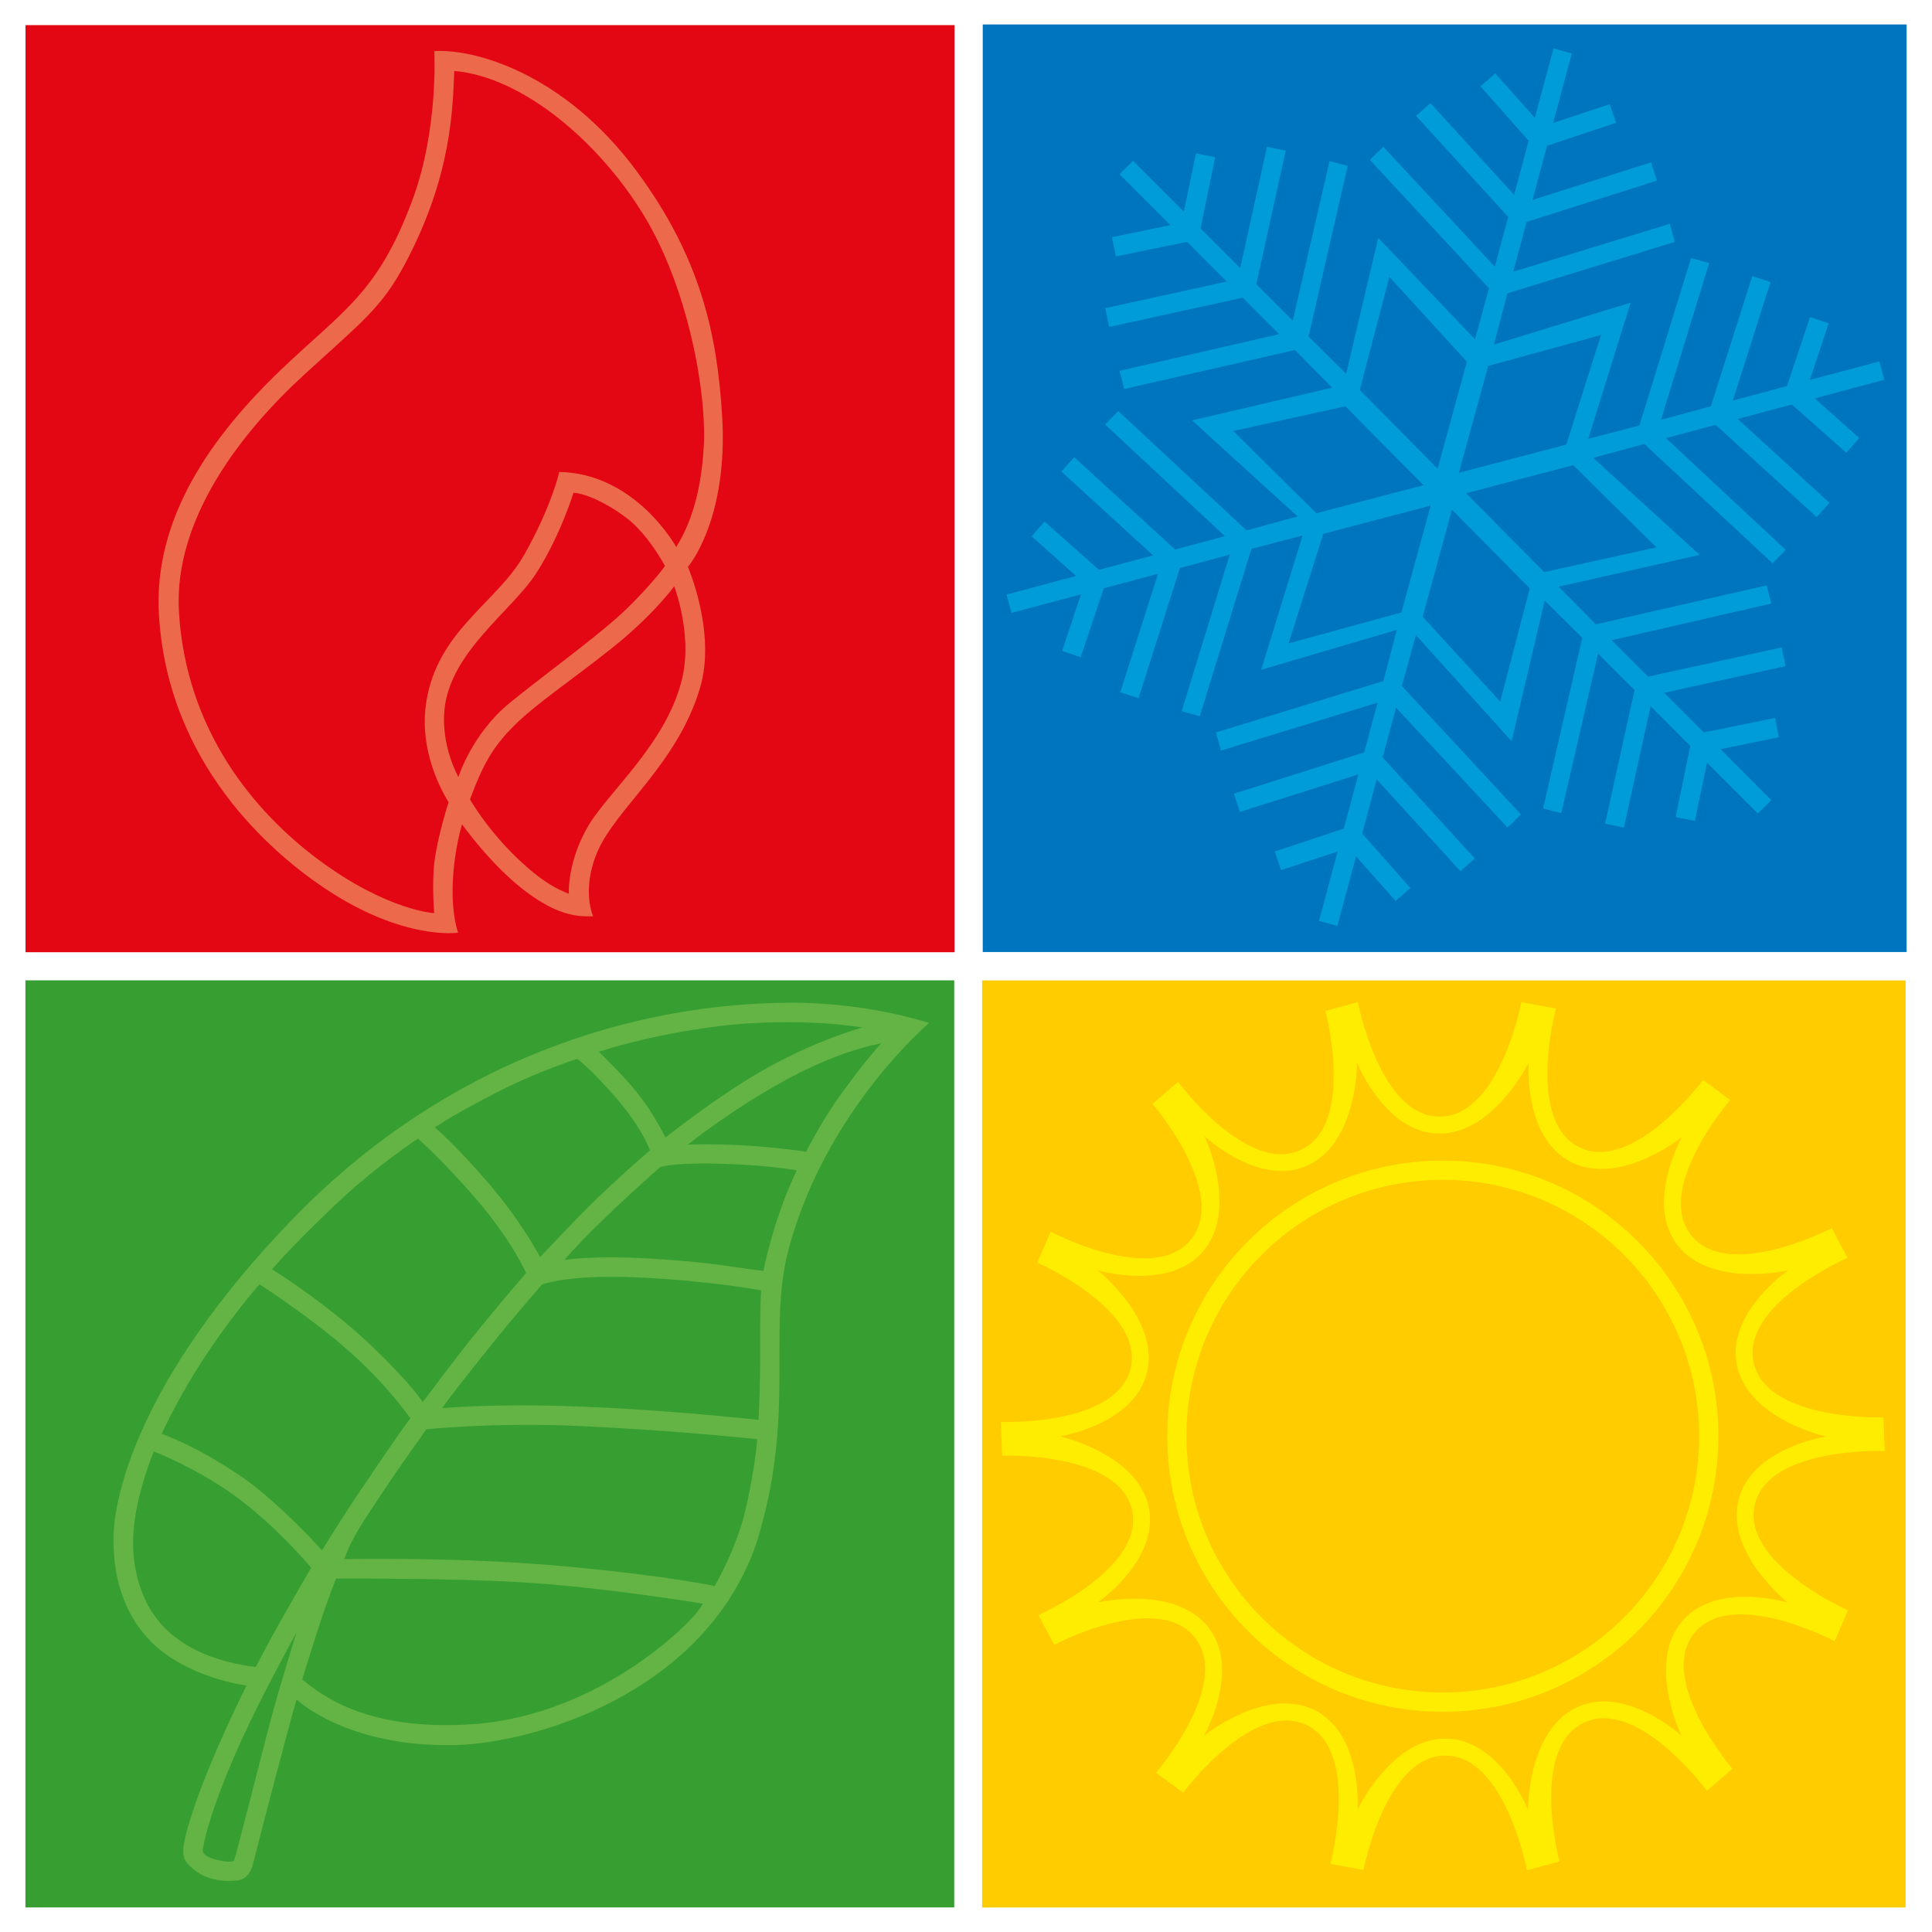 <svg xmlns="http://www.w3.org/2000/svg" xmlns:xlink="http://www.w3.org/1999/xlink" x="0px" y="0px" width="512px" height="512px" viewBox="0 0 512 512" style="enable-background:new 0 0 512 512;" xml:space="preserve"><g id="Laag_2">	<rect style="fill:#FFFFFF;" width="512" height="512"></rect></g><g id="Laag_1">	<g>		<rect x="260.439" y="6.484" style="fill:#0075BF;" width="244.823" height="245.812"></rect>		<path style="fill:#009BD9;" d="M438.966,145.055l-29.746,6.552l-20.692-20.899l28.395-7.435L438.966,145.055z M397.566,185.919   l-20.538-22.485l7.755-28.381l20.633,20.874L397.566,185.919z M371.384,162.305l-29.898,8.189l9.206-29.03l28.448-7.468   L371.384,162.305z M326.811,114.22l29.731-6.552l20.7,20.914l-28.388,7.434L326.811,114.22z M368.196,73.369l20.545,22.478   l-7.756,28.375l-20.632-20.874L368.196,73.369z M394.383,96.977l29.894-8.19l-9.193,29.03l-28.455,7.475L394.383,96.977z    M499.345,100.647l-1.29-4.874l-18.42,4.914l4.968-14.99l-4.92-1.671l-6.111,18.285l-14.349,3.831l9.977-31.39l-4.828-1.584   l-10.984,34.525l-13.192,3.53l12.745-41.492l-4.787-1.331l-13.693,44.361l-13.565,3.537l11.238-36.084l-36.21,11.079l3.557-13.566   l44.367-13.619l-1.323-4.793l-41.506,12.689l3.542-13.191l34.548-10.945l-1.572-4.827l-31.409,9.941l3.85-14.354l18.293-6.084   l-1.665-4.92l-14.996,4.947l4.935-18.413l-4.854-1.324l-4.947,18.413l-10.497-11.8l-3.91,3.43l12.775,14.428l-3.857,14.348   l-22.19-24.337l-3.79,3.39l24.409,26.777l-3.543,13.191l-29.564-31.778l-3.544,3.477l31.57,34.038l-3.717,13.513l-25.634-26.891   l-8.511,36.024l-9.963-9.862l10.384-45.243l-4.814-1.244l-9.761,42.281l-9.654-9.661l7.796-35.389l-4.961-1.043l-7.101,32.16   l-10.504-10.51l3.885-18.881l-5.107-1.017l-3.211,15.458l-13.471-13.479l-3.578,3.544l13.467,13.492l-15.459,3.196l1.01,5.094   l18.888-3.851l10.497,10.51l-32.172,7.06l1.036,4.968l35.401-7.749l9.648,9.667l-42.303,9.708l1.245,4.814l45.248-10.323   l9.85,9.975l-37.114,8.678l27.948,25.453l-13.52,3.697l-33.991-31.611l-3.49,3.543l31.745,29.599l-13.192,3.523l-26.75-24.443   l-3.396,3.784l24.31,22.224l-14.348,3.838l-14.414-12.797l-3.437,3.905l11.786,10.51l-18.419,4.935l1.29,4.867l18.42-4.92   l-4.974,14.996l4.92,1.665l6.111-18.279l14.36-3.831l-9.987,31.39l4.826,1.584l10.992-34.532l13.19-3.53l-12.736,41.492   l4.787,1.337l13.686-44.354l13.566-3.542l-10.985,35.582l35.957-10.577l-3.563,13.559l-44.367,13.626l1.33,4.8l41.499-12.696   l-3.537,13.184l-34.545,10.945l1.577,4.827l31.41-9.936l-3.858,14.355l-18.299,6.078l1.672,4.934l14.996-4.954l-4.941,18.406   l4.868,1.323l4.948-18.413l10.496,11.801l3.904-3.423l-12.77-14.435l3.851-14.348l22.197,24.337l3.784-3.383l-24.41-26.784   l3.551-13.184l29.551,31.777l3.543-3.483l-31.557-34.03l3.717-13.512l25.372,28.154l8.767-37.281l9.961,9.855l-10.382,45.243   l4.813,1.25l9.763-42.294l9.654,9.661l-7.802,35.396l4.973,1.05l7.095-32.172l10.503,10.517l-3.878,18.874l5.096,1.023   l3.221-15.464l13.466,13.492l3.577-3.557l-13.465-13.485l15.465-3.196l-1.018-5.102l-18.881,3.851l-10.496-10.51l32.172-7.054   l-1.042-4.968l-35.409,7.743l-9.641-9.654l42.301-9.715l-1.236-4.813l-45.257,10.323l-9.848-9.976l37.36-8.431l-28.201-25.701   l13.524-3.704l33.991,31.625l3.484-3.551l-31.738-29.604l13.191-3.524l26.75,24.443l3.39-3.777l-24.302-22.23l14.347-3.831   l14.421,12.791l3.423-3.905l-11.779-10.51L499.345,100.647z"></path>		<rect x="260.266" y="259.825" style="fill:#FFCC00;" width="244.736" height="245.69"></rect>		<path style="fill:#FFED00;" d="M473.785,424.698c0,0-19.349-5.858-28.328,5.335c-8.966,11.205,0.153,29.952,0.153,29.952   s-14.896-13.68-27.84-7.475c-12.943,6.198-12.856,27.045-12.856,27.045s-7.494-18.781-21.843-18.809   c-14.348-0.02-23.307,18.801-23.307,18.801s1.391-20.178-11.534-26.423c-12.916-6.243-29.149,6.834-29.149,6.834   s10.002-17.571,1.069-28.803c-8.938-11.232-29.237-6.491-29.237-6.491s16.635-11.494,13.452-25.495   c-3.169-13.986-23.521-18.52-23.521-18.52s19.97-3.142,23.173-17.129c3.21-14.001-13.164-26.903-13.164-26.903   s19.362,5.83,28.314-5.389c8.959-11.212,0.054-30.141,0.054-30.141s14.669,13.847,27.6,7.623   c12.93-6.219,12.803-27.064,12.803-27.064s7.521,18.761,21.884,18.761c14.347,0,23.573-18.761,23.573-18.761   s-1.39,20.17,11.526,26.442c12.91,6.265,29.163-6.773,29.163-6.773s-10.028,17.551-1.109,28.803   c8.905,11.246,29.217,6.532,29.217,6.532s-16.66,11.466-13.505,25.467c3.156,14,23.494,18.573,23.494,18.573   s-19.978,3.103-23.199,17.09C457.438,411.767,473.785,424.698,473.785,424.698 M499.485,384.528l-0.348-8.918   c0,0-30.896,1.042-34.392-14.468c-3.49-15.512,24.864-27.801,24.864-27.801l-4.186-7.883c0,0-27.378,14.342-37.26,1.879   c-9.875-12.463,10.35-35.836,10.35-35.836l-7.182-5.295c0,0-18.459,24.804-32.759,17.857c-14.309-6.946-6.226-36.778-6.226-36.778   l-9.166-1.719c0,0-5.763,30.36-21.669,30.36s-21.661-30.36-21.661-30.36l-8.605,2.34c0,0,7.969,29.873-6.365,36.767   c-14.321,6.899-32.681-17.973-32.681-17.973l-6.739,5.844c0,0,20.138,23.461,10.216,35.89c-9.921,12.429-37.254-2.02-37.254-2.02   l-3.53,8.19c0,0,28.321,12.402,24.765,27.906c-3.556,15.499-34.432,14.328-34.432,14.328l0.361,8.919   c0,0,30.895-1.109,34.412,14.401c3.523,15.505-24.812,27.853-24.812,27.853l4.192,7.871c0,0,27.358-14.396,37.26-1.946   c9.895,12.449-10.283,35.855-10.283,35.855l7.195,5.275c0,0,18.405-24.831,32.732-17.905c14.309,6.914,6.271,36.759,6.271,36.759   l8.779,1.646c0,0,5.823-30.367,21.723-30.334c15.897,0.021,21.602,30.401,21.602,30.401l8.61-2.327c0,0-7.923-29.886,6.426-36.759   c14.342-6.872,32.653,18.031,32.653,18.031l6.753-5.836c0,0-20.097-23.487-10.148-35.903c9.935-12.408,37.24,2.093,37.24,2.093   l3.544-8.19c0,0-28.289-12.449-24.711-27.947C468.604,383.306,499.485,384.528,499.485,384.528 M382.355,448.526   c-37.514,0-67.935-30.407-67.935-67.929c0-37.515,30.421-67.928,67.935-67.928c37.515,0,67.936,30.413,67.936,67.928   C450.291,418.119,419.87,448.526,382.355,448.526 M382.355,307.574c-40.336,0-73.022,32.695-73.022,73.023   c0,40.329,32.687,73.036,73.022,73.036c40.337,0,73.03-32.707,73.03-73.036C455.386,340.27,422.692,307.574,382.355,307.574"></path>		<rect x="6.738" y="259.798" style="fill:#379E32;" width="246.146" height="245.691"></rect>		<path style="fill:#64B445;" d="M229.558,281.152c-2.173,2.693-4.627,6.01-6.225,8.183c-5.616,7.656-9.708,15.893-9.708,15.893   c-17.61-2.614-31.316-1.878-31.316-1.878c4.059-3.343,12.115-8.939,17.998-12.543c6.165-3.771,19.249-11.54,33.249-14.342   C233.555,276.465,231.69,278.518,229.558,281.152 M205.107,325.921c-2.287,7.662-2.748,10.878-2.748,10.878   c-7.902-0.815-12.57-2.26-30.293-3.27c-15.391-0.89-22.518,0.387-22.518,0.387c2.908-3.328,6.003-6.658,13.519-13.798   c5.228-4.962,11.847-10.792,11.847-10.792s3.129-1.391,17.731-0.869c12.168,0.442,18.52,1.698,18.52,1.698   C208.571,315.491,206.344,321.742,205.107,325.921 M201.47,356.982c0.041,11.139-0.454,19.29-0.454,19.29   c-7.89-0.811-27.225-2.788-48.392-3.564c-21.917-0.809-35.489,0.481-35.489,0.481c2.995-4.126,6.525-8.631,13.452-17.256   c5.309-6.626,12.997-15.478,12.997-15.478s6.232-2.748,25.193-1.939c18.961,0.815,32.935,3.442,32.935,3.442   C201.443,346.019,201.443,352.731,201.47,356.982 M197.572,400.12c-2.373,10.304-8.177,20.204-8.177,20.204   c-8.009-1.765-31.076-4.867-52.23-6.177c-22.771-1.417-45.958-0.962-45.958-0.962c2.38-6.398,5.496-10.578,10.069-17.519   c4.667-7.093,11.727-16.889,11.727-16.889s17.998-1.951,41.56-0.828c25.86,1.229,46.105,3.449,46.105,3.449   C200.394,385.466,199.264,392.759,197.572,400.12 M125.392,456.916c-28.422,1.986-40.416-7.922-45.296-11.839   c0,0,2.059-6.794,4.493-14.288c2.447-7.488,4.466-12.443,4.466-12.443s30.448-0.188,50.037,1.023   c21.416,1.323,47.149,5.616,47.149,5.616C184.582,429.163,159.229,454.557,125.392,456.916 M71.377,457.171   c-2.835,10.77-8.572,33.718-9.313,35.742c-0.194,0.508-1.431,0.743-4.807-0.079c-2.567-0.623-3.316-1.579-3.517-2.106   c-0.214-0.549,1.858-13.132,14.735-38.899c4.76-9.507,10.116-19.255,10.116-19.255S74.118,446.814,71.377,457.171 M41.19,428.521   c-6.452-8.758-5.89-19.683-5.89-19.683c-0.214-10.678,5.456-24.189,5.456-24.189s12.462,4.786,23.2,13.037   c10.497,8.063,18.52,17.798,18.52,17.798c-2.48,4.253-4.192,7.141-7.488,12.978c-3.69,6.519-7.214,13.325-7.214,13.325   C53.058,439.921,45.342,434.145,41.19,428.521 M53.405,360.941c7.648-11.901,15.364-20.593,15.364-20.593   s12.656,8.144,22.518,16.661c11.406,9.842,17.463,18.888,17.463,18.888c-3.604,4.693-8.986,12.903-12.79,18.434   c-4.586,6.658-10.623,16.526-10.623,16.526c-4.012-4.492-13.426-14.073-21.261-19.469c-11.961-8.236-21.221-11.405-21.221-11.405   C44.948,375.462,48.444,368.643,53.405,360.941 M89.756,318.433c10.116-9.521,21.007-16.695,21.007-16.695   s6.732,5.957,15.25,15.806c9.788,11.325,13.392,19.811,13.392,19.811c-4.032,4.666-8.845,10.423-13.392,16.04   c-5.095,6.278-13.993,18.191-13.993,18.191c-2.321-3.744-11.132-13.011-17.858-18.841c-11.246-9.734-22.097-16.367-22.097-16.367   C76.431,331.47,82.101,325.64,89.756,318.433 M131.804,289.416c10.737-5.51,21.167-8.813,21.167-8.813s3.463,2.42,10.563,10.657   c6.927,8.05,8.692,13.619,8.692,13.619c-4.854,4.192-9.293,8.178-14.073,12.79c-5.823,5.63-15.023,15.491-15.023,15.491   c-1.979-3.73-6.432-10.998-12.409-18.099c-9.574-11.378-15.484-16.273-15.484-16.273   C117.83,296.977,122.758,294.063,131.804,289.416 M190.519,271.926c7.154-0.936,23.547-1.912,38.042,0.361   c0.101,0.013-12.215,3.155-27.198,11.827c-11.767,6.813-25.005,17.329-25.005,17.329c-2.019-3.971-4.426-8.016-7.795-12.208   c-3.691-4.579-9.855-10.503-9.855-10.503C169.826,275.161,180.851,273.188,190.519,271.926 M209.747,265.735   c-41.492,0.052-91.623,15.068-132.834,57.985c-40.537,42.215-46.373,72.883-46.774,82.47c-0.281,6.526,0.374,19.149,9.788,28.756   c9.581,9.763,25.419,11.748,25.419,11.748s-12.65,24.938-16.286,40.383c-0.589,2.467-0.843,4.854,0.374,6.432   c1.217,1.563,3.396,3.396,6.359,4.266c2.861,0.841,4.787,0.694,6.625,0.608c1.818-0.088,3.771-0.963,4.653-4.514   c2.822-11.266,10.611-40.717,11.52-43.491c0,0,13.258,12.737,42.034,12.089c20.178-0.449,65.615-13.245,79.682-53.025   c10.892-34.232,2.875-56.617,8.711-78.48c9.809-36.731,37.194-59.851,37.194-59.851S230.433,265.708,209.747,265.735"></path>		<rect x="6.765" y="6.658" style="fill:#E30613;" width="246.2" height="245.691"></rect>		<path style="fill:#ED694B;" d="M180.965,178.952c-3.63,17.303-19.429,30.582-24.865,39.58c-5.864,9.722-5.349,18.333-5.349,18.333   c-2.969-1.177-7.489-3.229-14.883-10.624c-7.395-7.388-11.319-14.408-11.319-14.408c3.255-8.698,5.756-13.586,11.546-19.375   c6.178-6.178,14.943-11.821,26.095-20.72c10.905-8.685,16.48-16.347,16.48-16.347S183.352,167.573,180.965,178.952 M121.48,205.91   c0,0-4.687-8.157-3.677-17.979c1.578-15.223,17.852-26.042,24.296-36.003c6.332-9.801,9.882-21.335,9.882-21.335   c3.002,0.128,8.665,2.574,14.067,6.68c5.79,4.386,10.176,12.71,10.176,12.71c-1.772,2.621-7.635,9.16-12.168,13.231   c-7.475,6.706-20.185,15.899-28.97,23.053C125.078,194.423,121.48,205.91,121.48,205.91 M115.123,228.435   c-0.715,5.763-0.06,13.552-0.06,13.552s-12.45-0.616-30.662-14.161c-17.189-12.79-35.061-34.352-36.973-65.555   c-1.538-24.958,16.982-48.145,33.115-62.907c15.438-14.134,20.6-17.798,26.797-29.451c12.683-23.862,12.569-41.887,13.057-51.114   c18.339,1.631,38.457,18.975,50.171,38.176c11.713,19.188,16.748,46.848,15.939,61.323c-0.816,14.468-4.533,22.144-7.288,26.677   c0,0-10.744-19.563-31.001-19.897c0,0-2.02,9.066-9.273,21.903c-7.261,12.837-23.146,20.131-26.021,39.327   c-2.146,14.274,5.964,26.255,5.964,26.255S115.985,221.501,115.123,228.435 M191.375,110.275   c-1.324-21.822-5.723-42.001-22.611-64.866c-19.59-26.516-43.833-32.594-53.675-31.852c0,0,1.184,20.713-5.83,39.554   c-9.12,24.47-18.039,28.923-34.378,44.481c-18.707,17.805-34.298,39.634-32.761,65.381c2.366,39.433,29.652,62.82,43.699,72.274   c21.067,14.174,35.575,11.928,35.575,11.928s-1.785-4.741-1.397-13.479c0.401-8.745,2.447-15.244,2.447-15.244   s7.395,10.444,16.287,17.344c9.841,7.649,15.579,7.033,18.466,7.033c0,0-3.222-6.913,1.124-17.088   c4.921-11.561,21.154-23.134,27.204-43.452c4.346-14.588-3.215-32.059-3.215-32.059S193.032,137.861,191.375,110.275"></path>	</g></g></svg>